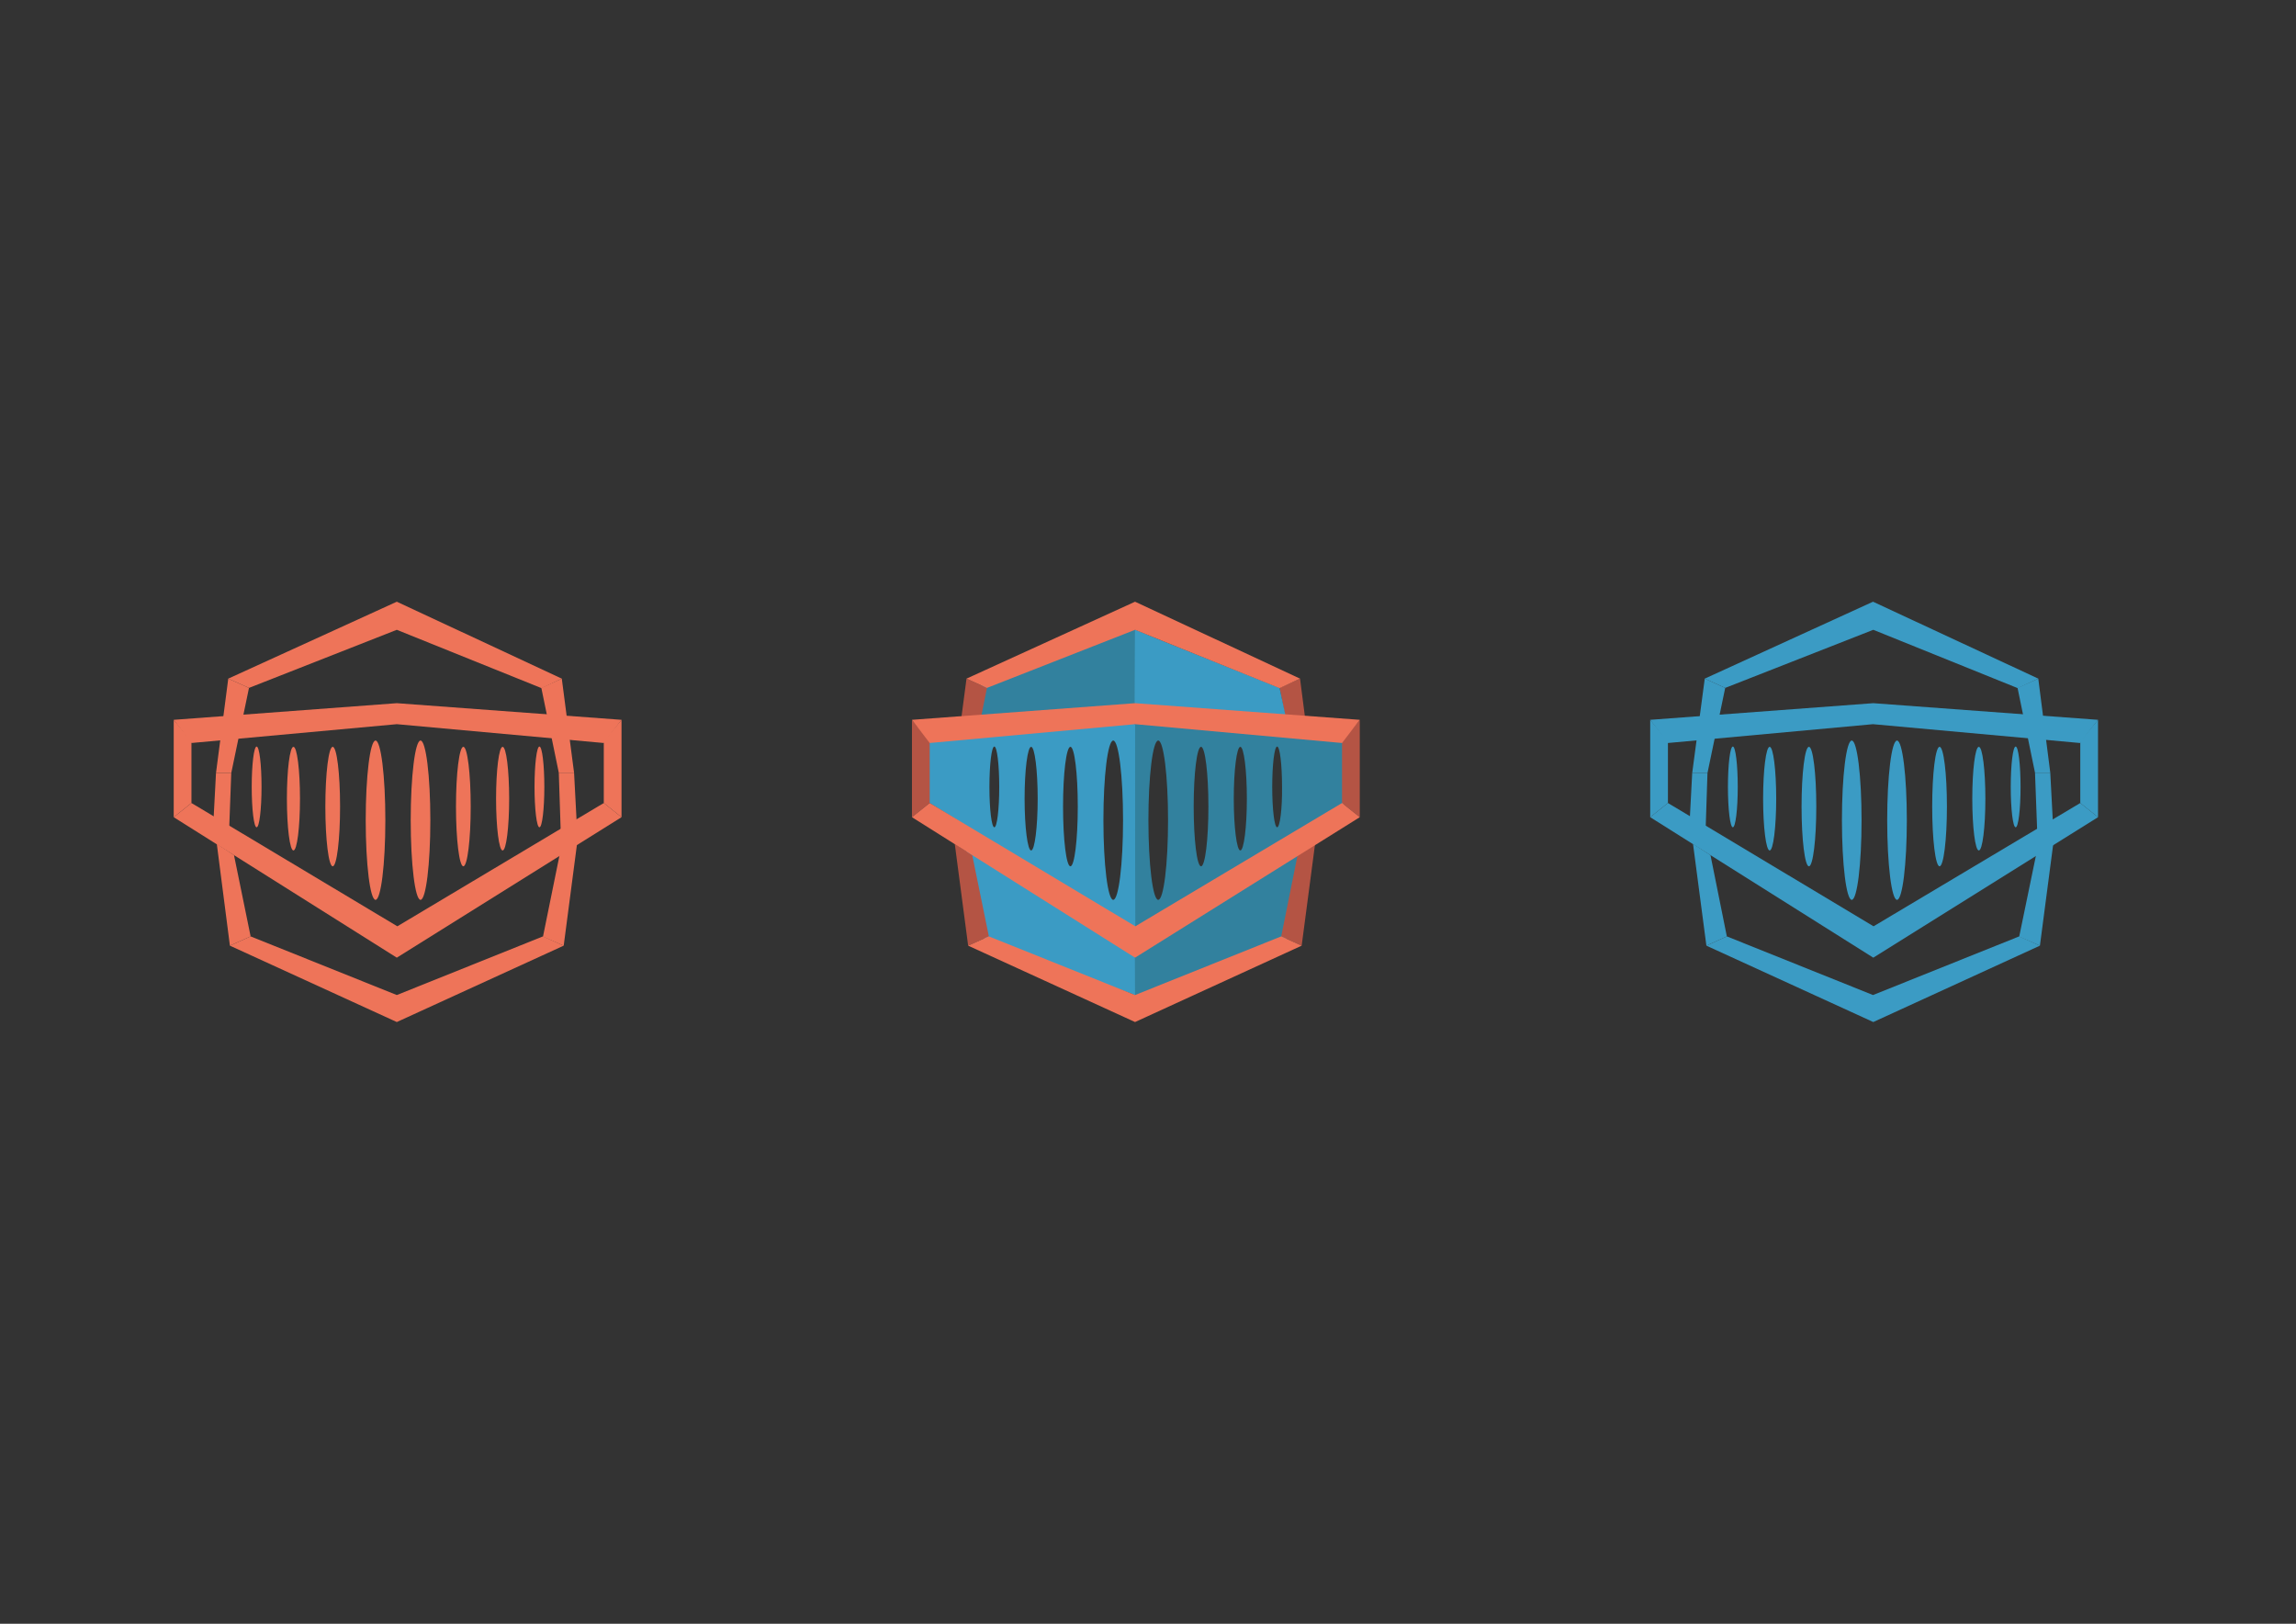 <?xml version="1.0" encoding="utf-8"?>
<!-- Generator: Adobe Illustrator 20.1.0, SVG Export Plug-In . SVG Version: 6.00 Build 0)  -->
<svg version="1.1" xmlns="http://www.w3.org/2000/svg" xmlns:xlink="http://www.w3.org/1999/xlink" x="0px" y="0px" width="841.9px"
	 height="595.3px" viewBox="0 0 841.9 595.3" style="enable-background:new 0 0 841.9 595.3;" xml:space="preserve">
<rect x="0" y="0" width="841.9" height="595.3" fill="#333333" stroke="none"/>
<style type="text/css">
	.st0{fill:none;}
	.st1{fill:#FFFFFF;}
	.st2{fill:#3B9BC4;}
	.st3{fill:#32819E;}
	.st4{fill:#B45444;}
	.st5{fill:#EE7459;}
</style>
<g id="Layer_1">
	<g>
		<g>
			<rect x="-980.8" y="206.3" class="st0" width="146.6" height="34.8"/>
			<path class="st1" d="M-975.5,209.9c0-1.2-0.1-2.4-0.1-3.6c0.2,0,0.4,0.1,0.7,0.1s0.6,0,0.9,0c0.3,0,0.6,0,0.9,0s0.5,0,0.7-0.1
				c0,0.6-0.1,1.2-0.1,1.8s0,1.3-0.1,2.1c0,0.8,0,1.7,0,2.7c0,1,0,2.2,0,3.6c0,0.2,0,0.3,0,0.4c0,0.1,0,0.1,0.1,0.1s0.2-0.1,0.4-0.3
				s0.5-0.5,0.9-1c0.4-0.4,0.8-0.9,1.2-1.5c0.5-0.6,1-1.2,1.5-1.9c0.2,0,0.3,0.1,0.5,0.1s0.3,0,0.5,0c0.2,0,0.3,0,0.5,0
				c0.2,0,0.4,0,0.7-0.1c-0.2,0.2-0.5,0.5-0.8,0.9s-0.7,0.8-1.1,1.2c-0.4,0.4-0.8,0.8-1.1,1.1s-0.6,0.6-0.8,0.8
				c0.1,0.1,0.2,0.3,0.4,0.6c0.2,0.3,0.4,0.7,0.7,1.1c0.3,0.4,0.6,0.9,0.9,1.4s0.6,1,0.9,1.4c0.3,0.5,0.5,0.8,0.7,1.2
				c0.2,0.3,0.3,0.6,0.4,0.7c-0.3,0-0.6,0-0.9,0c-0.3,0-0.6,0-0.8,0s-0.6,0-0.8,0c-0.3,0-0.5,0-0.8,0c-0.1-0.1-0.2-0.3-0.4-0.5
				s-0.4-0.6-0.6-1c-0.2-0.4-0.4-0.8-0.6-1.2c-0.2-0.4-0.4-0.8-0.6-1.1s-0.4-0.6-0.5-0.8c-0.2-0.2-0.3-0.3-0.3-0.3
				c-0.1,0-0.1,0-0.1,0.1c0,0.1,0,0.4,0,0.8v1.2c0,0.2,0,0.4,0,0.7c0,0.3,0,0.5,0,0.8c0,0.3,0,0.5,0,0.8c0,0.2,0,0.4,0.1,0.5
				c-0.3,0-0.5,0-0.8,0c-0.3,0-0.5,0-0.8,0c-0.3,0-0.5,0-0.8,0s-0.5,0-0.8,0c0.1-1.2,0.1-2.3,0.1-3.5c0-1.2,0-2.5,0-3.9v-1.4
				C-975.5,212.4-975.5,211.1-975.5,209.9z"/>
			<path class="st1" d="M-959.4,218.9c0.3-0.7,0.5-1.3,0.7-1.8c0.2-0.6,0.4-1.1,0.6-1.6c0.2-0.5,0.4-1.1,0.6-1.6
				c0.2-0.5,0.4-1.1,0.5-1.7c0.2,0,0.3,0.1,0.4,0.1c0.1,0,0.3,0,0.4,0s0.3,0,0.4,0s0.3,0,0.5-0.1c-0.1,0.2-0.2,0.6-0.5,1.2
				c-0.3,0.6-0.6,1.4-1,2.3c-0.4,0.9-0.8,1.9-1.3,3c-0.5,1.1-0.9,2.2-1.4,3.3c-0.5,1.1-0.9,2.2-1.4,3.3c-0.4,1.1-0.8,2.1-1.2,3
				c-0.2,0-0.3-0.1-0.5-0.1c-0.1,0-0.3,0-0.5,0s-0.3,0-0.5,0s-0.3,0-0.5,0.1c0.5-0.9,0.9-1.9,1.4-2.8c0.5-0.9,0.9-1.9,1.3-2.8
				c-0.3-0.8-0.7-1.7-1.2-2.8c-0.4-1-0.8-2-1.2-3c-0.4-1-0.8-1.9-1.1-2.7c-0.3-0.8-0.6-1.4-0.8-1.9c0.3,0,0.5,0.1,0.8,0.1
				c0.3,0,0.5,0,0.8,0c0.3,0,0.5,0,0.8,0s0.5,0,0.8-0.1c0.4,1.1,0.8,2.3,1.3,3.4C-960.3,216.7-959.9,217.8-959.4,218.9z"/>
			<path class="st1" d="M-953.6,219.6c0-1.4,0-2.7,0-3.9c0-1.2-0.1-2.4-0.1-3.6c0.2,0,0.5,0.1,0.8,0.1s0.5,0,0.8,0s0.5,0,0.7,0
				s0.5,0,0.7-0.1c0,0.2-0.1,0.5-0.1,0.9s-0.1,0.7-0.1,1h0c0.2-0.6,0.6-1.1,1.1-1.5c0.5-0.4,1.2-0.6,2-0.6c0.5,0,1.1,0.1,1.6,0.3
				s0.9,0.5,1.3,0.9c0.4,0.4,0.7,1,0.9,1.7c0.2,0.7,0.3,1.5,0.3,2.4c0,1-0.1,1.9-0.4,2.6c-0.2,0.7-0.6,1.3-1,1.8
				c-0.4,0.5-0.8,0.8-1.4,1s-1,0.3-1.6,0.3c-0.6,0-1.2-0.1-1.7-0.4s-0.8-0.6-1.1-1.1h0v1.7c0,0.5,0,1,0,1.5c0,0.5,0,1,0,1.5
				c0,0.5,0,0.9,0.1,1.3c0,0.4,0,0.7,0.1,0.8c-0.2,0-0.4-0.1-0.7-0.1s-0.6,0-0.9,0c-0.3,0-0.6,0-0.9,0s-0.5,0-0.7,0.1
				c0-0.6,0.1-1.2,0.1-1.8s0-1.2,0.1-1.8c0-0.6,0-1.2,0-1.8c0-0.6,0-1.3,0-2V219.6z M-946.9,217.3c0-1.4-0.2-2.5-0.5-3.1
				c-0.4-0.6-0.8-1-1.4-1c-0.3,0-0.5,0.1-0.8,0.2c-0.2,0.2-0.5,0.4-0.7,0.8c-0.2,0.3-0.3,0.8-0.5,1.4c-0.1,0.6-0.2,1.2-0.2,2
				c0,1.3,0.2,2.3,0.5,2.9c0.3,0.6,0.8,0.9,1.5,0.9c0.6,0,1.1-0.3,1.5-1C-947.1,219.8-946.9,218.7-946.9,217.3z"/>
			<path class="st1" d="M-941.8,213.4c0.6-0.5,1.3-0.9,1.9-1.1c0.7-0.3,1.4-0.4,2.1-0.4c0.6,0,1.1,0.1,1.6,0.2
				c0.5,0.1,0.9,0.3,1.2,0.6c0.4,0.3,0.6,0.6,0.8,1.1c0.2,0.4,0.3,1,0.3,1.6c0,0.9,0,1.8,0,2.6c0,0.8,0,1.6,0,2.3
				c0,0.3,0,0.6,0.1,0.8c0.1,0.2,0.1,0.3,0.2,0.4c0.1,0.1,0.2,0.2,0.4,0.2c0.2,0,0.4,0,0.6,0v0.5c-0.4,0.2-0.8,0.3-1.1,0.4
				c-0.3,0.1-0.6,0.1-0.9,0.1c-0.5,0-1-0.1-1.3-0.4c-0.3-0.3-0.6-0.6-0.8-1.1c-0.3,0.5-0.7,0.8-1.2,1.1s-1,0.4-1.6,0.4
				c-0.5,0-1-0.1-1.4-0.2c-0.4-0.1-0.7-0.3-1-0.6c-0.3-0.3-0.4-0.6-0.5-0.9c-0.1-0.3-0.2-0.7-0.2-1c0-0.5,0.1-0.9,0.2-1.2
				c0.2-0.3,0.4-0.6,0.6-0.9c0.3-0.2,0.6-0.4,1-0.6s0.8-0.3,1.3-0.4c0.6-0.1,1.1-0.3,1.4-0.4c0.4-0.1,0.6-0.2,0.8-0.3
				c0.2-0.1,0.3-0.2,0.3-0.4c0-0.1,0.1-0.3,0.1-0.5c0-0.5-0.2-1-0.5-1.3s-0.9-0.5-1.5-0.5c-0.2,0-0.5,0-0.8,0.1
				c-0.3,0.1-0.5,0.2-0.7,0.3c-0.2,0.1-0.5,0.2-0.6,0.4c-0.2,0.1-0.3,0.3-0.4,0.4h-0.2L-941.8,213.4z M-941.3,208.9
				c0-0.4,0.1-0.7,0.4-1c0.3-0.3,0.6-0.4,1-0.4s0.7,0.1,1,0.4c0.3,0.3,0.4,0.6,0.4,1s-0.1,0.7-0.4,1c-0.3,0.3-0.6,0.4-1,0.4
				s-0.7-0.1-1-0.4S-941.3,209.3-941.3,208.9z M-936.7,219.3c0-0.6,0-1.1,0-1.4s0-0.6,0-0.9c-0.3,0.2-0.6,0.3-1,0.4
				c-0.3,0.1-0.6,0.2-0.9,0.4s-0.5,0.4-0.7,0.7c-0.2,0.3-0.3,0.7-0.3,1.2c0,0.5,0.1,0.9,0.3,1.2s0.5,0.4,0.9,0.4
				c0.5,0,0.9-0.2,1.2-0.5C-936.8,220.5-936.7,220-936.7,219.3z M-936.8,208.9c0-0.4,0.1-0.7,0.4-1c0.3-0.3,0.6-0.4,1-0.4
				s0.7,0.1,1,0.4c0.3,0.3,0.4,0.6,0.4,1s-0.1,0.7-0.4,1c-0.3,0.3-0.6,0.4-1,0.4s-0.7-0.1-1-0.4S-936.8,209.3-936.8,208.9z"/>
			<path class="st1" d="M-928.2,214.9c0.4-1,0.8-1.7,1.4-2.2c0.5-0.5,1.2-0.7,1.9-0.7c0.1,0,0.1,0,0.2,0c0,0,0.1,0,0.2,0
				c0,0.2-0.1,0.4-0.1,0.7s0,0.5,0,0.9v0.7c0,0.1,0,0.2,0,0.4c0,0.1,0,0.3,0,0.4l-0.2,0.2c-0.1-0.1-0.3-0.2-0.5-0.2
				c-0.2-0.1-0.4-0.1-0.6-0.1c-0.6,0-1.2,0.2-1.5,0.6c-0.4,0.4-0.6,0.9-0.6,1.5v0.9c0,0.9,0,1.7,0,2.5c0,0.8,0.1,1.5,0.1,2.2
				c-0.2,0-0.4,0-0.7,0s-0.6,0-0.9,0c-0.3,0-0.6,0-0.9,0c-0.3,0-0.5,0-0.7,0c0.1-0.7,0.1-1.5,0.1-2.2c0-0.8,0-1.6,0-2.5V217
				c0-0.9,0-1.7,0-2.5c0-0.8-0.1-1.5-0.1-2.3c0.2,0,0.5,0.1,0.7,0.1s0.5,0,0.7,0s0.5,0,0.7,0s0.5,0,0.7-0.1L-928.2,214.9
				L-928.2,214.9z"/>
			<path class="st1" d="M-923.1,213.4c0.6-0.5,1.3-0.9,1.9-1.1c0.7-0.3,1.4-0.4,2.1-0.4c0.6,0,1.1,0.1,1.6,0.2
				c0.5,0.1,0.9,0.3,1.2,0.6c0.4,0.3,0.6,0.6,0.8,1.1c0.2,0.4,0.3,1,0.3,1.6c0,0.9,0,1.8,0,2.6c0,0.8,0,1.6,0,2.3
				c0,0.3,0,0.6,0.1,0.8c0.1,0.2,0.1,0.3,0.2,0.4c0.1,0.1,0.2,0.2,0.4,0.2c0.2,0,0.4,0,0.6,0v0.5c-0.4,0.2-0.8,0.3-1.1,0.4
				c-0.3,0.1-0.6,0.1-0.9,0.1c-0.5,0-1-0.1-1.3-0.4c-0.3-0.3-0.6-0.6-0.8-1.1c-0.3,0.5-0.7,0.8-1.2,1.1s-1,0.4-1.6,0.4
				c-0.5,0-1-0.1-1.4-0.2c-0.4-0.1-0.7-0.3-1-0.6c-0.3-0.3-0.4-0.6-0.5-0.9c-0.1-0.3-0.2-0.7-0.2-1c0-0.5,0.1-0.9,0.2-1.2
				c0.2-0.3,0.4-0.6,0.6-0.9c0.3-0.2,0.6-0.4,1-0.6s0.8-0.3,1.3-0.4c0.6-0.1,1.1-0.3,1.4-0.4c0.4-0.1,0.6-0.2,0.8-0.3
				c0.2-0.1,0.3-0.2,0.3-0.4c0-0.1,0.1-0.3,0.1-0.5c0-0.5-0.2-1-0.5-1.3s-0.9-0.5-1.5-0.5c-0.2,0-0.5,0-0.8,0.1
				c-0.3,0.1-0.5,0.2-0.7,0.3c-0.2,0.1-0.5,0.2-0.6,0.4c-0.2,0.1-0.3,0.3-0.4,0.4h-0.2L-923.1,213.4z M-922.6,208.9
				c0-0.4,0.1-0.7,0.4-1c0.3-0.3,0.6-0.4,1-0.4s0.7,0.1,1,0.4c0.3,0.3,0.4,0.6,0.4,1s-0.1,0.7-0.4,1c-0.3,0.3-0.6,0.4-1,0.4
				s-0.7-0.1-1-0.4S-922.6,209.3-922.6,208.9z M-918,219.3c0-0.6,0-1.1,0-1.4s0-0.6,0-0.9c-0.3,0.2-0.6,0.3-1,0.4
				c-0.3,0.1-0.6,0.2-0.9,0.4s-0.5,0.4-0.7,0.7c-0.2,0.3-0.3,0.7-0.3,1.2c0,0.5,0.1,0.9,0.3,1.2s0.5,0.4,0.9,0.4
				c0.5,0,0.9-0.2,1.2-0.5C-918.1,220.5-918,220-918,219.3z M-918.1,208.9c0-0.4,0.1-0.7,0.4-1c0.3-0.3,0.6-0.4,1-0.4s0.7,0.1,1,0.4
				c0.3,0.3,0.4,0.6,0.4,1s-0.1,0.7-0.4,1c-0.3,0.3-0.6,0.4-1,0.4s-0.7-0.1-1-0.4S-918.1,209.3-918.1,208.9z"/>
			<path class="st1" d="M-912.4,209.9c0-1.2-0.1-2.4-0.1-3.6c0.2,0,0.4,0.1,0.7,0.1s0.6,0,0.9,0c0.3,0,0.6,0,0.9,0s0.5,0,0.7-0.1
				c0,0.6-0.1,1.2-0.1,1.8s0,1.3-0.1,2.1c0,0.8,0,1.7,0,2.7c0,1,0,2.2,0,3.6c0,0.2,0,0.3,0,0.4c0,0.1,0,0.1,0.1,0.1s0.2-0.1,0.4-0.3
				s0.5-0.5,0.9-1c0.4-0.4,0.8-0.9,1.2-1.5c0.5-0.6,1-1.2,1.5-1.9c0.2,0,0.3,0.1,0.5,0.1s0.3,0,0.5,0c0.2,0,0.3,0,0.5,0
				c0.2,0,0.4,0,0.7-0.1c-0.2,0.2-0.5,0.5-0.8,0.9s-0.7,0.8-1.1,1.2c-0.4,0.4-0.8,0.8-1.1,1.1s-0.6,0.6-0.8,0.8
				c0.1,0.1,0.2,0.3,0.4,0.6c0.2,0.3,0.4,0.7,0.7,1.1c0.3,0.4,0.6,0.9,0.9,1.4s0.6,1,0.9,1.4c0.3,0.5,0.5,0.8,0.7,1.2
				c0.2,0.3,0.3,0.6,0.4,0.7c-0.3,0-0.6,0-0.9,0c-0.3,0-0.6,0-0.8,0s-0.6,0-0.8,0c-0.3,0-0.5,0-0.8,0c-0.1-0.1-0.2-0.3-0.4-0.5
				s-0.4-0.6-0.6-1c-0.2-0.4-0.4-0.8-0.6-1.2c-0.2-0.4-0.4-0.8-0.6-1.1s-0.4-0.6-0.5-0.8c-0.2-0.2-0.3-0.3-0.3-0.3
				c-0.1,0-0.1,0-0.1,0.1c0,0.1,0,0.4,0,0.8v1.2c0,0.2,0,0.4,0,0.7c0,0.3,0,0.5,0,0.8c0,0.3,0,0.5,0,0.8c0,0.2,0,0.4,0.1,0.5
				c-0.3,0-0.5,0-0.8,0c-0.3,0-0.5,0-0.8,0c-0.3,0-0.5,0-0.8,0s-0.5,0-0.8,0c0.1-1.2,0.1-2.3,0.1-3.5c0-1.2,0-2.5,0-3.9v-1.4
				C-912.3,212.4-912.4,211.1-912.4,209.9z"/>
			<path class="st1" d="M-901.6,213.4c0.6-0.5,1.3-0.9,2-1.1c0.7-0.3,1.4-0.4,2.1-0.4c0.6,0,1.1,0.1,1.6,0.2s0.9,0.3,1.2,0.6
				c0.4,0.3,0.6,0.6,0.8,1.1s0.3,1,0.3,1.6c0,0.9,0,1.8,0,2.6c0,0.8,0,1.6,0,2.3c0,0.3,0,0.6,0.1,0.8c0,0.2,0.1,0.3,0.2,0.4
				c0.1,0.1,0.2,0.2,0.4,0.2c0.2,0,0.4,0,0.6,0v0.5c-0.4,0.2-0.8,0.3-1.1,0.4c-0.3,0.1-0.6,0.1-0.9,0.1c-0.5,0-1-0.1-1.3-0.4
				c-0.3-0.3-0.6-0.6-0.8-1.1c-0.3,0.5-0.7,0.8-1.2,1.1c-0.4,0.3-1,0.4-1.6,0.4c-0.5,0-1-0.1-1.4-0.2s-0.7-0.3-1-0.6
				s-0.4-0.6-0.5-0.9c-0.1-0.3-0.2-0.7-0.2-1c0-0.5,0.1-0.9,0.2-1.2c0.2-0.3,0.4-0.6,0.6-0.9c0.3-0.2,0.6-0.4,1-0.6
				c0.4-0.2,0.8-0.3,1.3-0.4c0.6-0.1,1.1-0.3,1.4-0.4c0.4-0.1,0.6-0.2,0.8-0.3c0.2-0.1,0.3-0.2,0.3-0.4c0.1-0.1,0.1-0.3,0.1-0.5
				c0-0.5-0.2-1-0.5-1.3s-0.9-0.5-1.5-0.5c-0.2,0-0.5,0-0.8,0.1c-0.3,0.1-0.5,0.2-0.7,0.3c-0.2,0.1-0.5,0.2-0.6,0.4
				c-0.2,0.1-0.3,0.3-0.4,0.4h-0.2L-901.6,213.4z M-896.5,219.3c0-0.6,0-1.1,0-1.4c0-0.3,0-0.6,0-0.9c-0.3,0.2-0.6,0.3-1,0.4
				c-0.3,0.1-0.6,0.2-0.9,0.4c-0.3,0.2-0.5,0.4-0.7,0.7c-0.2,0.3-0.3,0.7-0.3,1.2c0,0.5,0.1,0.9,0.3,1.2c0.2,0.3,0.5,0.4,0.9,0.4
				c0.5,0,0.9-0.2,1.2-0.5C-896.7,220.5-896.5,220-896.5,219.3z"/>
			<path class="st1" d="M-888,213.8c0.4-0.6,0.9-1.1,1.4-1.4c0.5-0.3,1.2-0.5,1.8-0.5c0.6,0,1.2,0.2,1.7,0.5
				c0.5,0.4,0.8,0.9,1.1,1.5c0.4-0.7,0.9-1.2,1.5-1.5c0.6-0.4,1.2-0.5,1.8-0.5c1.1,0,1.9,0.3,2.5,0.9c0.6,0.6,0.9,1.6,0.9,3
				c0,0.7,0,1.4,0,1.9c0,0.6,0,1.1,0,1.7c0,0.5,0,1,0,1.5c0,0.5,0,1.1,0.1,1.6c-0.2,0-0.4,0-0.7,0s-0.6,0-0.9,0c-0.3,0-0.6,0-0.9,0
				s-0.5,0-0.7,0c0.1-0.7,0.2-1.6,0.2-2.6c0-1,0-2.2,0-3.5c0-0.9-0.2-1.6-0.5-2c-0.3-0.4-0.7-0.6-1.3-0.6c-0.3,0-0.6,0.1-0.9,0.2
				c-0.2,0.2-0.4,0.4-0.5,0.6c-0.1,0.3-0.2,0.5-0.3,0.8c0,0.3-0.1,0.6-0.1,0.8v1.6c0,0.9,0,1.7,0,2.5c0,0.8,0.1,1.5,0.1,2.2
				c-0.2,0-0.4,0-0.7,0s-0.6,0-0.9,0s-0.6,0-0.9,0c-0.3,0-0.5,0-0.7,0c0.1-0.7,0.1-1.5,0.1-2.2c0-0.8,0-1.6,0-2.5v-1.3
				c0-0.9-0.1-1.5-0.3-2c-0.2-0.5-0.6-0.7-1.2-0.7c-0.6,0-1.1,0.3-1.4,0.8c-0.3,0.6-0.5,1.3-0.5,2.3v0.9c0,0.9,0,1.7,0,2.5
				c0,0.8,0.1,1.5,0.1,2.2c-0.2,0-0.4,0-0.7,0s-0.6,0-0.9,0c-0.3,0-0.6,0-0.9,0c-0.3,0-0.5,0-0.7,0c0.1-0.7,0.1-1.5,0.1-2.2
				c0-0.8,0-1.6,0-2.5V217c0-0.9,0-1.7,0-2.5c0-0.8-0.1-1.5-0.1-2.3c0.3,0,0.5,0.1,0.8,0.1c0.3,0,0.5,0,0.8,0s0.5,0,0.8,0
				s0.5,0,0.8-0.1L-888,213.8L-888,213.8z"/>
			<path class="st1" d="M-870.4,217.4c0,0.6,0.1,1.1,0.2,1.6c0.1,0.5,0.3,0.9,0.5,1.3c0.2,0.4,0.5,0.7,0.9,0.9
				c0.4,0.2,0.8,0.3,1.3,0.3c1,0,1.9-0.3,2.7-1l0.3,0.2l-0.5,1.2c-0.4,0.3-0.8,0.5-1.3,0.7c-0.5,0.2-1.2,0.2-2,0.2
				c-0.7,0-1.4-0.1-2-0.3c-0.6-0.2-1.2-0.5-1.7-1c-0.5-0.4-0.9-1-1.1-1.7c-0.3-0.7-0.4-1.5-0.4-2.4c0-0.9,0.1-1.7,0.4-2.4
				s0.6-1.3,1-1.7c0.4-0.5,1-0.8,1.6-1c0.6-0.2,1.3-0.3,2-0.3c1.4,0,2.5,0.4,3.3,1.2c0.8,0.8,1.1,2,1.1,3.5v0.5c0,0.1,0,0.2,0,0.3
				H-870.4z M-867.1,216.4c0-1.1-0.2-1.9-0.4-2.6c-0.2-0.6-0.6-1-1.2-1c-0.3,0-0.6,0.1-0.8,0.3c-0.2,0.2-0.4,0.5-0.5,0.8
				c-0.1,0.3-0.2,0.7-0.3,1.1c-0.1,0.4-0.1,0.8-0.1,1.3H-867.1z"/>
			<path class="st1" d="M-859.5,214.9c0.4-1,0.8-1.7,1.4-2.2c0.5-0.5,1.2-0.7,1.9-0.7c0.1,0,0.1,0,0.2,0c0,0,0.1,0,0.2,0
				c0,0.2-0.1,0.4-0.1,0.7s0,0.5,0,0.9v0.7c0,0.1,0,0.2,0,0.4c0,0.1,0,0.3,0,0.4l-0.2,0.2c-0.1-0.1-0.3-0.2-0.5-0.2
				c-0.2-0.1-0.4-0.1-0.6-0.1c-0.6,0-1.2,0.2-1.5,0.6c-0.4,0.4-0.6,0.9-0.6,1.5v0.9c0,0.9,0,1.7,0,2.5c0,0.8,0.1,1.5,0.1,2.2
				c-0.2,0-0.4,0-0.7,0s-0.6,0-0.9,0c-0.3,0-0.6,0-0.9,0c-0.3,0-0.5,0-0.7,0c0.1-0.7,0.1-1.5,0.1-2.2c0-0.8,0-1.6,0-2.5V217
				c0-0.9,0-1.7,0-2.5c0-0.8-0.1-1.5-0.1-2.3c0.2,0,0.5,0.1,0.7,0.1s0.5,0,0.7,0s0.5,0,0.7,0s0.5,0,0.7-0.1L-859.5,214.9
				L-859.5,214.9z"/>
			<path class="st1" d="M-854.4,213.4c0.6-0.5,1.3-0.9,2-1.1c0.7-0.3,1.4-0.4,2.1-0.4c0.6,0,1.1,0.1,1.6,0.2s0.9,0.3,1.2,0.6
				c0.4,0.3,0.6,0.6,0.8,1.1s0.3,1,0.3,1.6c0,0.9,0,1.8,0,2.6c0,0.8,0,1.6,0,2.3c0,0.3,0,0.6,0.1,0.8c0,0.2,0.1,0.3,0.2,0.4
				c0.1,0.1,0.2,0.2,0.4,0.2c0.2,0,0.4,0,0.6,0v0.5c-0.4,0.2-0.8,0.3-1.1,0.4c-0.3,0.1-0.6,0.1-0.9,0.1c-0.5,0-1-0.1-1.3-0.4
				c-0.3-0.3-0.6-0.6-0.8-1.1c-0.3,0.5-0.7,0.8-1.2,1.1c-0.4,0.3-1,0.4-1.6,0.4c-0.5,0-1-0.1-1.4-0.2s-0.7-0.3-1-0.6
				s-0.4-0.6-0.5-0.9c-0.1-0.3-0.2-0.7-0.2-1c0-0.5,0.1-0.9,0.2-1.2c0.2-0.3,0.4-0.6,0.6-0.9c0.3-0.2,0.6-0.4,1-0.6
				c0.4-0.2,0.8-0.3,1.3-0.4c0.6-0.1,1.1-0.3,1.4-0.4c0.4-0.1,0.6-0.2,0.8-0.3c0.2-0.1,0.3-0.2,0.3-0.4c0.1-0.1,0.1-0.3,0.1-0.5
				c0-0.5-0.2-1-0.5-1.3s-0.9-0.5-1.5-0.5c-0.2,0-0.5,0-0.8,0.1c-0.3,0.1-0.5,0.2-0.7,0.3c-0.2,0.1-0.5,0.2-0.6,0.4
				c-0.2,0.1-0.3,0.3-0.4,0.4h-0.2L-854.4,213.4z M-849.3,219.3c0-0.6,0-1.1,0-1.4c0-0.3,0-0.6,0-0.9c-0.3,0.2-0.6,0.3-1,0.4
				c-0.3,0.1-0.6,0.2-0.9,0.4c-0.3,0.2-0.5,0.4-0.7,0.7c-0.2,0.3-0.3,0.7-0.3,1.2c0,0.5,0.1,0.9,0.3,1.2c0.2,0.3,0.5,0.4,0.9,0.4
				c0.5,0,0.9-0.2,1.2-0.5C-849.5,220.5-849.3,220-849.3,219.3z"/>
			<path class="st1" d="M-838.7,212.9c0,0.2,0,0.4,0.1,0.5l-1.9,0c0,0.3-0.1,0.7-0.1,1.1c0,0.4,0,0.9,0,1.3c0,0.4,0,0.9,0,1.3
				s0,0.8,0,1.1c0,0.7,0,1.4,0.1,1.8c0,0.5,0.1,0.8,0.2,1.1s0.2,0.4,0.4,0.5c0.2,0.1,0.4,0.1,0.6,0.1c0.3,0,0.5,0,0.6-0.1
				c0.1,0,0.3-0.1,0.4-0.2v0.9c-0.3,0.1-0.6,0.2-1.1,0.3c-0.4,0.1-0.9,0.2-1.3,0.2c-1.8,0-2.7-1.1-2.7-3.3c0-0.4,0-0.9,0-1.4
				c0-0.5,0-1.1,0.1-1.6c0-0.6,0-1.1,0.1-1.6c0-0.5,0-1,0-1.5l-1.5,0c0-0.2,0.1-0.4,0.1-0.5c0-0.2,0-0.4-0.1-0.6l1.5,0.1
				c0-0.4,0-0.9,0-1.2c0-0.4,0-0.9-0.1-1.4c0.5-0.2,1-0.4,1.5-0.6c0.5-0.2,1-0.5,1.5-0.7l0.2,0.2c0,0.2-0.1,0.5-0.1,0.8
				c0,0.3,0,0.6-0.1,1c0,0.3,0,0.7,0,1c0,0.4,0,0.7,0,1l1.9,0C-838.7,212.5-838.7,212.7-838.7,212.9z"/>
		</g>
		<polygon class="st1" points="-866.5,106.7 -912.1,85.9 -912.1,85.8 -957.7,106.6 -961.3,134.4 -956.6,131.4 -952.1,109.2 
			-912.1,93.1 -912.1,93.2 -872.1,109.2 -867.6,131.4 -862.9,134.4 		"/>
		<polygon class="st1" points="-867.6,154.9 -872.1,177.1 -912.1,193.1 -912.1,193.1 -952.1,177.1 -956.6,154.8 -961.3,151.8 
			-957.7,179.6 -912.1,200.4 -912.1,200.4 -866.5,179.6 -862.9,151.9 		"/>
		<path class="st1" d="M-912,113.3L-912,113.3L-912,113.3l-0.1,0v0l-61.1,4.6v26.6l61,38.4l61.4-38.4v-26.6L-912,113.3z
			 M-855.7,140.6l-56.4,33.7l-56.4-33.7v-16.5l0.1,0.1l56.3-5.1l56.3,5.1l0.1-0.1V140.6z"/>
		<g>
			<ellipse class="st1" cx="-906" cy="146" rx="2.7" ry="21.8"/>
			<ellipse class="st1" cx="-894.5" cy="142.2" rx="2" ry="16.3"/>
			<ellipse class="st1" cx="-884" cy="140" rx="1.8" ry="14.2"/>
			<ellipse class="st1" cx="-874.1" cy="136.9" rx="1.4" ry="11"/>
			<ellipse class="st1" cx="-918.2" cy="146" rx="2.7" ry="21.8"/>
			<ellipse class="st1" cx="-929.7" cy="142.2" rx="2" ry="16.3"/>
			<ellipse class="st1" cx="-940.2" cy="140" rx="1.8" ry="14.2"/>
			<ellipse class="st1" cx="-950.1" cy="136.9" rx="1.4" ry="11"/>
		</g>
		<polygon class="st1" points="-956.6,154.8 -956.6,131.4 -961.3,134.4 -961.4,149.5 		"/>
		<polygon class="st1" points="-867.7,154 -867.7,130.5 -862.9,133.5 -862.8,148.6 		"/>
	</g>
	<g>
		<g>
			<polygon class="st2" points="-470.4,46.2 -480.5,5.1 -533.4,-16.3 -534.1,30 			"/>
			<polygon class="st3" points="-598.3,47.1 -590.4,4.5 -533.4,-17.2 -533.4,29.3 			"/>
			<polygon class="st4" points="-468,38.9 -472.9,1.7 -480.5,5.1 -474.4,34.9 			"/>
			<polygon class="st5" points="-533.4,-16.3 -533.4,-26.6 -472.9,1.7 -480.4,5.1 			"/>
		</g>
		<g>
			<polygon class="st4" points="-600.1,38.8 -595.2,1.6 -587.7,5 -593.7,34.8 			"/>
			<polygon class="st5" points="-533.4,-16.3 -533.4,-26.6 -595.2,1.6 -587.7,5 			"/>
		</g>
	</g>
	<polygon class="st2" points="-602.5,19.9 -587.1,96.1 -533.4,117.6 -533.4,71.2 	"/>
	<polygon class="st3" points="-460.9,20.5 -477.2,96.7 -533.4,118.2 -533.4,71.7 	"/>
	<polygon class="st2" points="-609.7,23.4 -609.7,46.6 -533.3,93.8 -532.4,17.8 	"/>
	<polygon class="st3" points="-456.7,24.3 -456.7,47.5 -533.4,93.8 -533.5,17.8 	"/>
	<polygon class="st4" points="-457.5,47.2 -451,52.4 -451,16.7 -457.5,24.6 	"/>
	<polygon class="st5" points="-533.2,18.3 -533.2,10.6 -451,16.7 -457.5,25.3 	"/>
	<polygon class="st4" points="-608.7,47.2 -615.2,52.4 -615.2,16.7 -608.7,24.6 	"/>
	<polygon class="st5" points="-533,18.3 -533,10.6 -615.2,16.7 -608.7,25.2 	"/>
	<polygon class="st4" points="-599.5,62.2 -594.6,99.5 -587.1,96.1 -593.1,66.3 	"/>
	<polygon class="st5" points="-533.4,117.6 -533.4,127.5 -594.6,99.5 -587.1,96.1 	"/>
	<g>
		<polygon class="st4" points="-467.4,62.3 -472.3,99.5 -479.8,96.1 -473.8,66.3 		"/>
		<polygon class="st5" points="-533.5,117.7 -533.4,127.5 -472.3,99.5 -479.8,96.1 		"/>
	</g>
	<g>
		<ellipse class="st1" cx="-524.9" cy="53.5" rx="3.6" ry="29.2"/>
		<ellipse class="st1" cx="-509.2" cy="48.5" rx="2.7" ry="21.9"/>
		<ellipse class="st1" cx="-494.8" cy="45.6" rx="2.4" ry="19"/>
		<ellipse class="st1" cx="-481.3" cy="41.3" rx="1.8" ry="14.8"/>
		<ellipse class="st1" cx="-541.4" cy="53.5" rx="3.6" ry="29.2"/>
		<ellipse class="st1" cx="-557.1" cy="48.5" rx="2.7" ry="21.9"/>
		<ellipse class="st1" cx="-571.5" cy="45.6" rx="2.4" ry="19"/>
		<ellipse class="st1" cx="-585" cy="41.3" rx="1.8" ry="14.8"/>
	</g>
	<polygon class="st5" points="-457.5,47.2 -533.3,92.4 -608.7,47.2 -615.2,52.4 -533.4,103.9 -451,52.4 	"/>
	<g>
		<g>
			<polygon class="st5" points="221.4,294.4 227.9,299.6 227.9,263.9 221.4,271.8 			"/>
			<polygon class="st5" points="70.2,294.4 63.7,299.6 63.7,263.9 70.2,271.8 			"/>
			<g>
				<polygon class="st5" points="79.2,283.4 78.2,302.4 84,304.8 84.8,283.4 				"/>
				<polygon class="st5" points="210.5,283.3 211.5,302.3 205.6,304.7 204.9,283.3 				"/>
				<polygon class="st5" points="210.5,283.3 206,248.8 198.5,252.2 204.9,283.3 				"/>
				<polygon class="st5" points="79.2,283.4 83.7,248.8 91.3,252.2 84.8,283.4 				"/>
				<polygon class="st5" points="145.5,257.8 63.7,263.9 70.2,272.4 145.5,265.5 221.4,272.4 227.9,263.9 				"/>
				<polygon class="st5" points="79.5,309.4 84.3,346.7 91.9,343.3 85.8,313.5 				"/>
				<polygon class="st5" points="211.6,309.3 206.7,346.7 199.1,343.4 205.2,313.4 				"/>
				<polygon class="st5" points="199.1,343.3 145.5,364.8 145.5,364.8 91.9,343.3 84.3,346.7 145.5,374.7 206.7,346.7 				"/>
				<polygon class="st5" points="221.4,294.4 145.7,339.6 70.2,294.4 63.7,299.6 145.5,351.1 227.9,299.6 				"/>
				<polygon class="st5" points="145.5,220.6 83.7,248.8 91.3,252.2 145.5,230.9 198.6,252.3 206,248.8 				"/>
				<g>
					<ellipse class="st5" cx="154.2" cy="300.7" rx="3.6" ry="29.2"/>
					<ellipse class="st5" cx="169.9" cy="295.7" rx="2.7" ry="21.9"/>
					<ellipse class="st5" cx="184.3" cy="292.8" rx="2.4" ry="19"/>
					<ellipse class="st5" cx="197.8" cy="288.5" rx="1.8" ry="14.8"/>
					<ellipse class="st5" cx="137.7" cy="300.7" rx="3.6" ry="29.2"/>
					<ellipse class="st5" cx="122" cy="295.7" rx="2.7" ry="21.9"/>
					<ellipse class="st5" cx="107.6" cy="292.8" rx="2.4" ry="19"/>
					<ellipse class="st5" cx="94.1" cy="288.5" rx="1.8" ry="14.8"/>
				</g>
			</g>
		</g>
	</g>
	<g>
		<g>
			<polygon class="st2" points="762.8,294.4 769.3,299.6 769.3,263.9 762.8,271.8 			"/>
			<polygon class="st2" points="611.6,294.4 605.1,299.6 605.1,263.9 611.6,271.8 			"/>
			<g>
				<polygon class="st2" points="620.5,283.4 619.5,302.4 625.4,304.8 626.1,283.4 				"/>
				<polygon class="st2" points="751.8,283.3 752.8,302.3 747,304.7 746.2,283.3 				"/>
				<polygon class="st2" points="751.8,283.3 747.4,248.8 739.8,252.2 746.2,283.3 				"/>
				<polygon class="st2" points="620.5,283.4 625.1,248.8 632.6,252.2 626.1,283.4 				"/>
				<polygon class="st2" points="686.9,257.8 605.1,263.9 611.6,272.4 686.8,265.5 762.7,272.4 769.3,263.9 				"/>
				<polygon class="st2" points="620.8,309.4 625.7,346.7 633.2,343.3 627.2,313.5 				"/>
				<polygon class="st2" points="752.9,309.3 748,346.7 740.4,343.4 746.6,313.4 				"/>
				<polygon class="st2" points="740.4,343.3 686.8,364.8 686.8,364.8 633.2,343.3 625.7,346.7 686.9,374.7 748,346.7 				"/>
				<polygon class="st2" points="762.8,294.4 687,339.6 611.6,294.4 605.1,299.6 686.9,351.1 769.3,299.6 				"/>
				<polygon class="st2" points="686.8,220.6 625.1,248.8 632.6,252.2 686.9,230.9 739.9,252.3 747.4,248.8 				"/>
				<g>
					<ellipse class="st2" cx="695.6" cy="300.7" rx="3.6" ry="29.2"/>
					<ellipse class="st2" cx="711.2" cy="295.7" rx="2.7" ry="21.9"/>
					<ellipse class="st2" cx="725.6" cy="292.8" rx="2.4" ry="19"/>
					<ellipse class="st2" cx="739.1" cy="288.5" rx="1.8" ry="14.8"/>
					<ellipse class="st2" cx="679" cy="300.7" rx="3.6" ry="29.2"/>
					<ellipse class="st2" cx="663.3" cy="295.7" rx="2.7" ry="21.9"/>
					<ellipse class="st2" cx="648.9" cy="292.8" rx="2.4" ry="19"/>
					<ellipse class="st2" cx="635.4" cy="288.5" rx="1.8" ry="14.8"/>
				</g>
			</g>
		</g>
	</g>
	<g>
		<polygon class="st2" points="415.8,350.9 416.2,351.1 416.5,351 416.7,364.6 416.2,364.8 415.5,364.5 		"/>
		<polygon class="st2" points="414.6,265.7 416.2,265.5 418,265.7 418.3,338.3 416.4,339.5 414.9,338.6 		"/>
		<polygon class="st2" points="409.6,233.5 416.2,230.9 420.7,232.8 419.2,258 416.1,257.8 413.3,258 		"/>
		<polygon class="st3" points="356.7,267.9 359.2,251.7 416.2,230 416.1,264 		"/>
		<polygon class="st4" points="481.1,283 476.7,248.8 469.2,252.2 475.2,283 		"/>
		<polygon class="st4" points="349.5,286 354.4,248.8 361.9,252.2 355.9,282 		"/>
		<path class="st3" d="M416.2,265l0,76l76.7-46.3v-23.2L416.2,265z M424.7,329.9c-2,0-3.6-13.1-3.6-29.2s1.6-29.2,3.6-29.2
			s3.6,13.1,3.6,29.2S426.7,329.9,424.7,329.9z M440.4,317.6c-1.5,0-2.7-9.8-2.7-21.9c0-12.1,1.2-21.9,2.7-21.9s2.7,9.8,2.7,21.9
			C443.1,307.8,441.9,317.6,440.4,317.6z M454.8,311.8c-1.3,0-2.4-8.5-2.4-19s1.1-19,2.4-19c1.3,0,2.4,8.5,2.4,19
			S456.1,311.8,454.8,311.8z M468.3,303.3c-1,0-1.8-6.6-1.8-14.8c0-8.2,0.8-14.8,1.8-14.8s1.8,6.6,1.8,14.8
			C470.2,296.7,469.3,303.3,468.3,303.3z"/>
		<path class="st2" d="M339.9,270.6v23.2l76.4,47.2l-0.2-76L339.9,270.6z M364.6,303.3c-1,0-1.8-6.6-1.8-14.8
			c0-8.2,0.8-14.8,1.8-14.8c1,0,1.8,6.6,1.8,14.8C366.4,296.7,365.6,303.3,364.6,303.3z M378.1,311.8c-1.3,0-2.4-8.5-2.4-19
			s1.1-19,2.4-19c1.3,0,2.4,8.5,2.4,19S379.4,311.8,378.1,311.8z M392.5,317.6c-1.5,0-2.7-9.8-2.7-21.9c0-12.1,1.2-21.9,2.7-21.9
			s2.7,9.8,2.7,21.9C395.2,307.8,394,317.6,392.5,317.6z M408.2,329.9c-2,0-3.6-13.1-3.6-29.2s1.6-29.2,3.6-29.2
			c2,0,3.6,13.1,3.6,29.2S410.2,329.9,408.2,329.9z"/>
		<polygon class="st2" points="472.7,268.6 469.2,252.2 416.2,230.9 416.1,263.4 		"/>
		<polygon class="st2" points="353.6,307.9 361,344.4 416.2,364.8 416.1,344.2 		"/>
		<polygon class="st3" points="478.2,307.7 472.4,343.8 416.2,365.4 416.1,342 		"/>
		<polygon class="st4" points="492.1,294.4 498.6,299.6 498.6,263.9 492.1,271.8 		"/>
		<polygon class="st4" points="340.9,294.4 334.4,299.6 334.4,263.9 340.9,271.8 		"/>
		<polygon class="st5" points="416.2,257.8 334.4,263.9 340.9,272.4 416.2,265.5 492.1,272.4 498.6,263.9 		"/>
		<polygon class="st4" points="350.1,309.4 355,346.7 362.6,343.3 356.5,313.5 		"/>
		<polygon class="st4" points="482.2,309.5 477.3,346.7 469.8,343.3 475.8,313.5 		"/>
		<polygon class="st5" points="469.8,343.3 416.2,364.8 416.2,364.8 362.6,343.3 355,346.7 416.2,374.7 477.3,346.7 		"/>
		<polygon class="st5" points="492.1,294.4 416.3,339.6 340.9,294.4 334.4,299.6 416.2,351.1 498.6,299.6 		"/>
		<polygon class="st5" points="416.2,220.6 354.4,248.8 361.9,252.2 416.2,230.9 469.2,252.3 476.7,248.8 		"/>
	</g>
</g>
<g id="Layer_2">
	<g>
	</g>
	<g>
	</g>
	<g>
	</g>
	<g>
	</g>
	<g>
	</g>
	<g>
	</g>
</g>
</svg>
